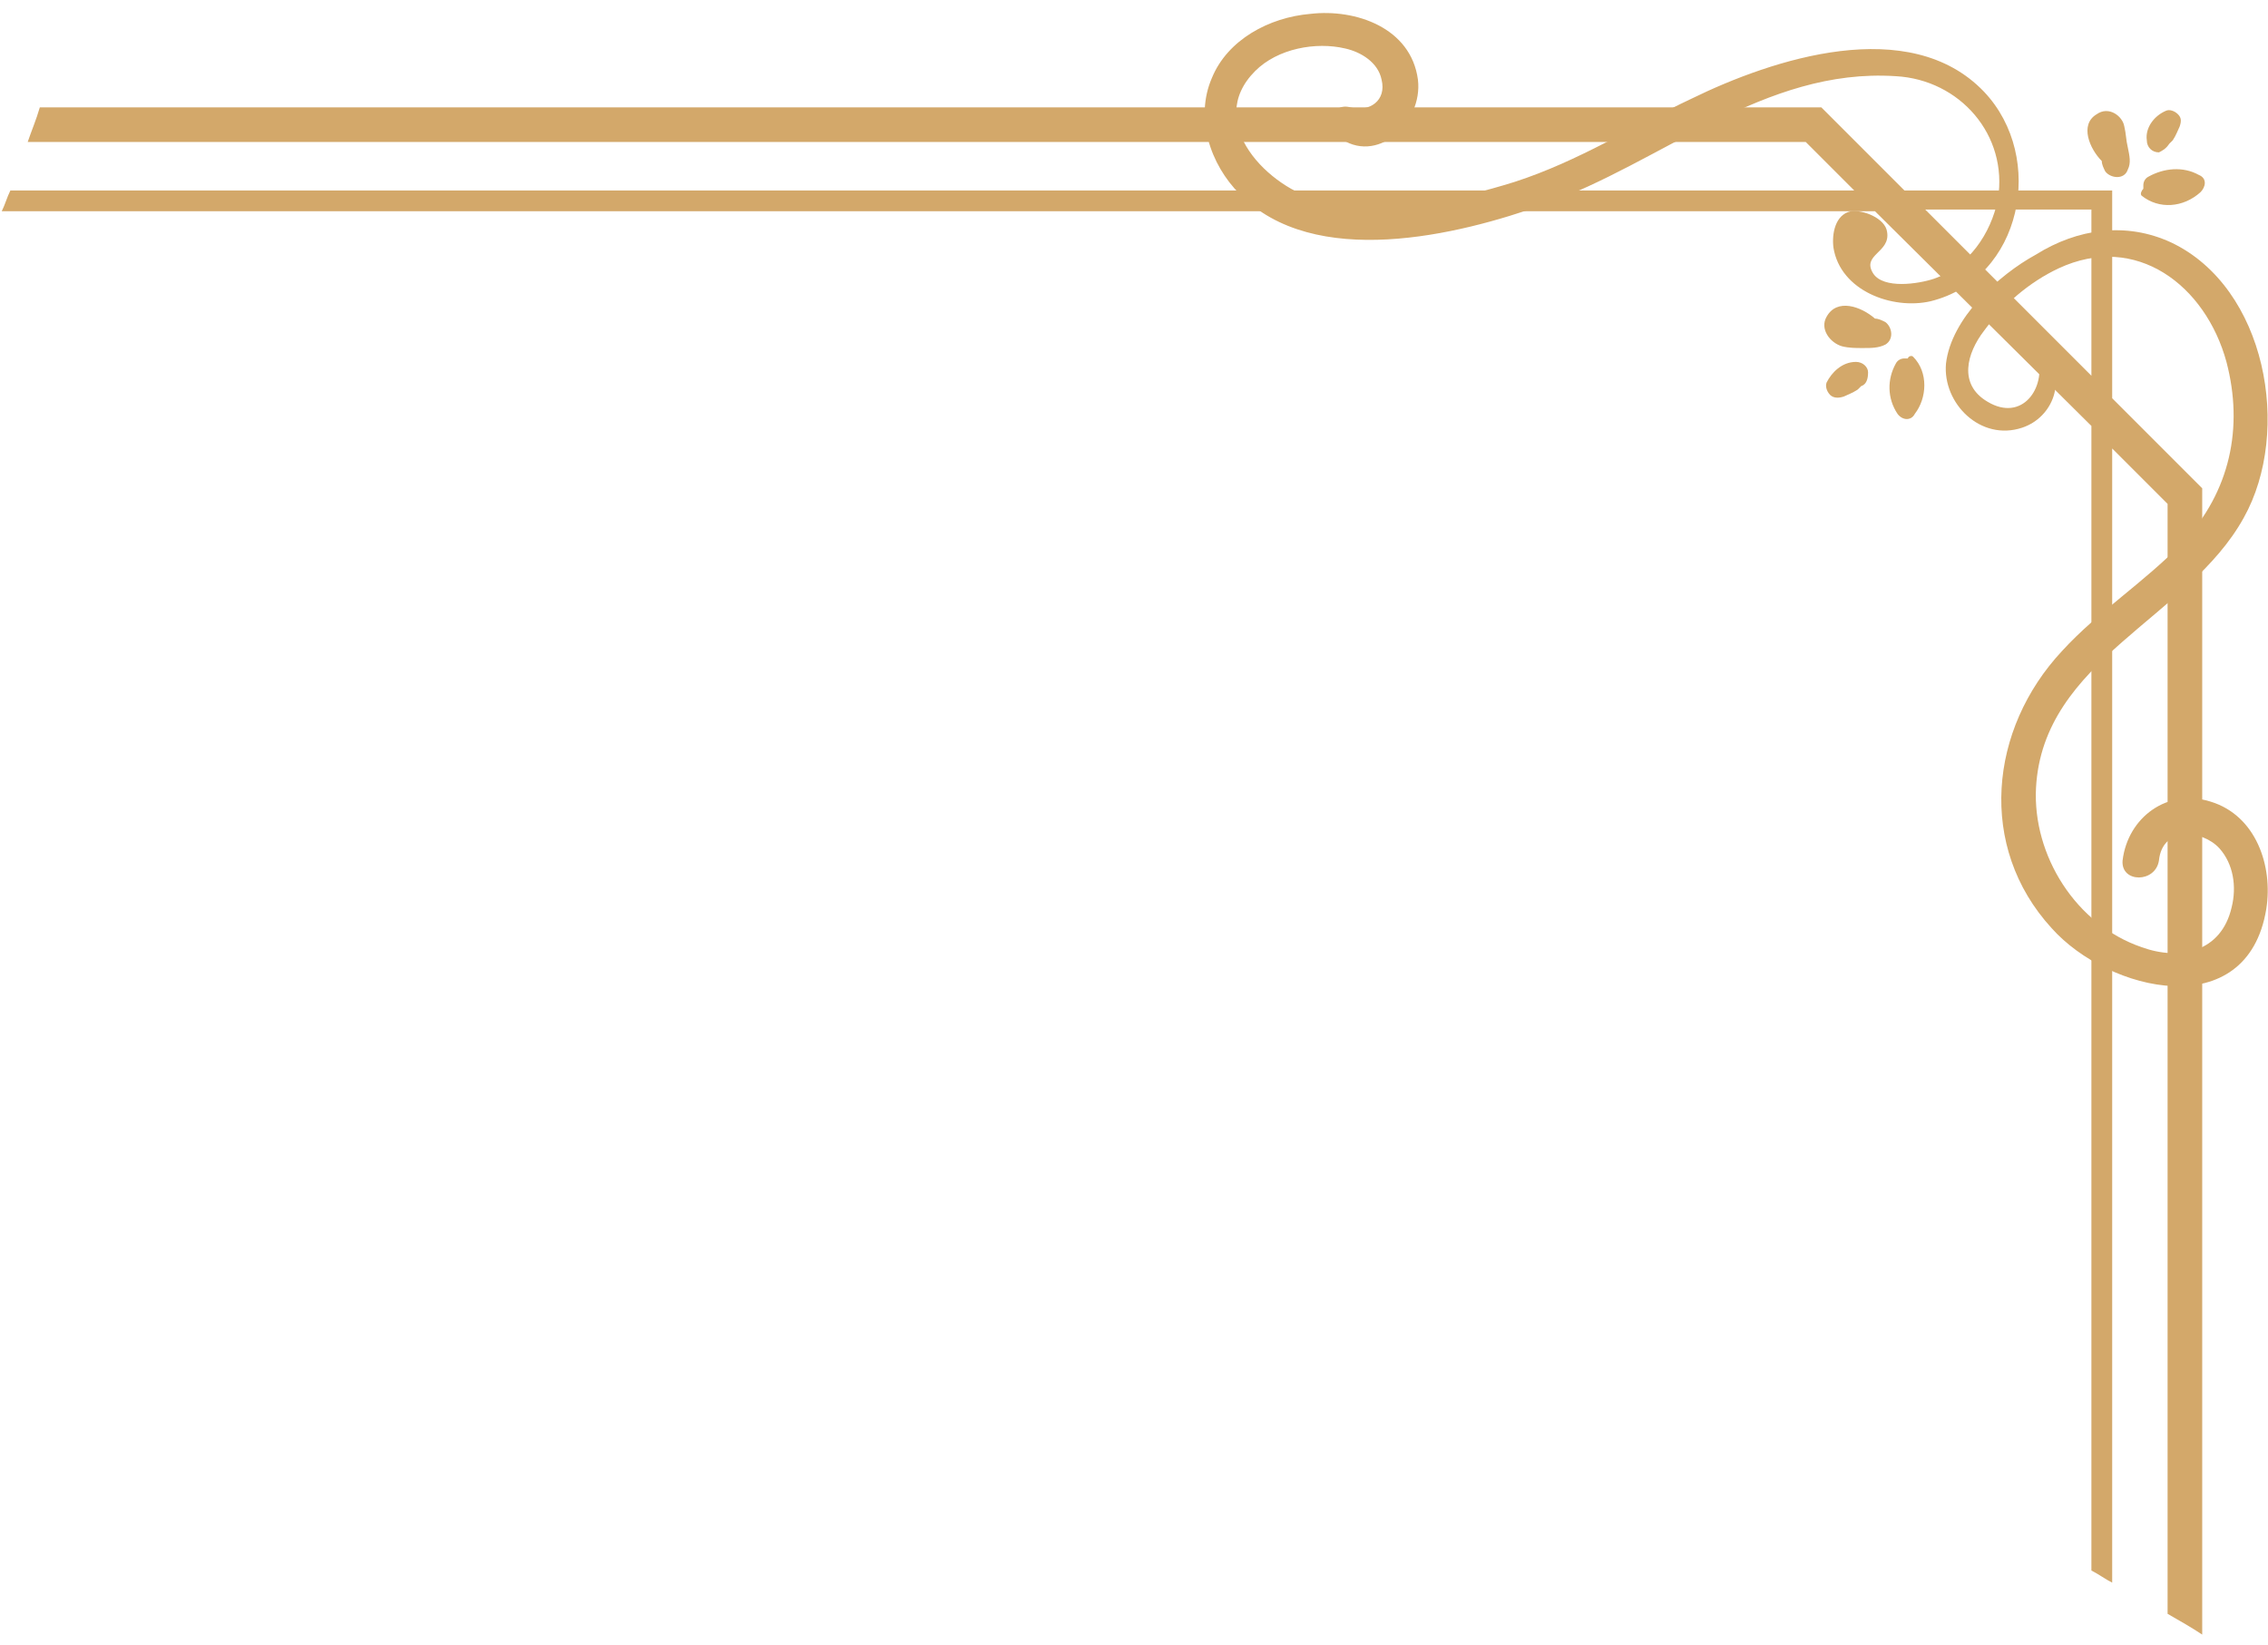 <?xml version="1.0" encoding="UTF-8"?> <svg xmlns="http://www.w3.org/2000/svg" width="131" height="95" viewBox="0 0 131 95" fill="none"> <path d="M120.8 24.6V90.7C121.2 90.9 121.6 91.2 122 91.4V25.9L125.2 29.1V93.2C125.9 93.6 126.6 94 127.2 94.4V28.2L122 23V11H110L105.2 6.2H2.3C2.1 6.9 1.8 7.6 1.6 8.2H104.3L107.1 11H0.6C0.4 11.4 0.3 11.8 0.1 12.2H108.3L120.8 24.6ZM120.8 12.1V21.7L111.2 12.1H120.8Z" fill="#D3A86A"></path> <path d="M89.2 11.8C96 9.4 101.9 3.9 109.5 4.4C113.2 4.6 116 7.8 115.4 11.5C115 13.5 113.7 15.4 111.7 16.1C110.8 16.4 108.8 16.7 108.2 15.8C107.5 14.7 109.2 14.6 109 13.4C108.9 12.6 107.6 12.1 106.9 12.2C106 12.4 105.8 13.5 105.9 14.3C106.3 16.8 109.3 17.9 111.5 17.4C116.8 16.1 118.2 9.1 114.6 5.3C110.3 0.8 102.4 3.4 97.7 5.7C94.3 7.3 91.2 9.3 87.5 10.5C84 11.6 79.9 12.4 76.3 11.6C73.3 10.9 69.5 7.1 72.5 4.1C73.8 2.8 76 2.4 77.7 2.8C78.6 3 79.6 3.6 79.8 4.6C80.1 5.8 79.1 6.5 78 6.2C76.9 5.9 76.5 7.3 77.3 7.9C79.5 9.6 82.2 7.1 81.9 4.6C81.5 1.6 78.3 0.5 75.7 0.8C73.3 1 70.9 2.3 70 4.5C69 6.8 69.9 9.5 71.6 11.2C75.9 15.6 84.2 13.6 89.2 11.8Z" fill="#D3A86A"></path> <path d="M112.4 21C112.2 23.3 114.4 25.5 116.8 24.7C118.6 24.1 119.4 21.9 118.1 20.4C118 20.2 117.7 20.4 117.7 20.6C118.2 22.4 116.8 24.4 114.8 23.2C113.1 22.2 113.6 20.4 114.6 19.1C115.7 17.6 117.2 16.3 118.9 15.5C123.4 13.4 127.4 16.5 128.6 20.9C129.6 24.7 128.8 28.4 126.1 31.3C123.9 33.6 121.2 35.3 119.1 37.6C114.9 42.1 114.2 48.9 118.5 53.6C121.8 57.3 129.8 59.2 130.9 52.5C131.3 50 130.3 47.1 127.7 46.3C125.2 45.5 122.9 47.2 122.6 49.7C122.5 51 124.5 51 124.7 49.7C124.9 47.7 127.2 47.9 128.2 49C129 49.9 129.2 51.2 128.9 52.4C128.3 55 125.9 55.5 123.7 54.7C119.9 53.4 117.4 49.4 117.6 45.5C118 38.1 126.4 35.7 129.6 29.9C132.4 24.9 130.9 16.6 125.4 14C122.8 12.8 120 13.2 117.6 14.7C115.4 15.9 112.7 18.4 112.4 21Z" fill="#D3A86A"></path> <path d="M110.5 20.6C110.4 20.5 110.2 20.6 110.2 20.7H110.1H110C109.8 20.7 109.6 20.8 109.5 21C109 21.9 109 23 109.6 23.9C109.9 24.3 110.4 24.3 110.6 23.9C111.3 23 111.4 21.5 110.5 20.6Z" fill="#D3A86A"></path> <path d="M108.9 19.9C109.4 19.6 109.3 18.9 108.9 18.6C108.7 18.5 108.5 18.4 108.3 18.4C107.5 17.7 106.1 17.2 105.5 18.3C105.1 19 105.7 19.8 106.4 20C106.8 20.1 107.2 20.1 107.6 20.1C108.1 20.1 108.5 20.1 108.9 19.9Z" fill="#D3A86A"></path> <path d="M107.2 20.9C106.4 20.9 105.8 21.5 105.5 22.1C105.4 22.4 105.6 22.7 105.7 22.8C105.9 23 106.2 23 106.5 22.9C106.7 22.8 107 22.7 107.3 22.5C107.4 22.4 107.4 22.4 107.5 22.3C107.8 22.2 107.9 21.9 107.9 21.5C107.9 21.2 107.6 20.9 107.2 20.9Z" fill="#D3A86A"></path> <path d="M123.7 11.3C124.7 12.1 126.1 12 127.1 11.1C127.4 10.8 127.5 10.3 127 10.1C126.1 9.6 125 9.7 124.1 10.2C123.9 10.3 123.8 10.5 123.8 10.7V10.8V10.9C123.7 11 123.6 11.2 123.7 11.3Z" fill="#D3A86A"></path> <path d="M121.1 6.6C120.1 7.2 120.7 8.6 121.4 9.3C121.4 9.5 121.5 9.7 121.6 9.9C121.9 10.3 122.7 10.4 122.9 9.8C123.1 9.4 123 9 122.9 8.5C122.8 8.1 122.8 7.7 122.7 7.3C122.6 6.7 121.8 6.1 121.1 6.6Z" fill="#D3A86A"></path> <path d="M125.3 8.3C125.4 8.2 125.4 8.2 125.5 8.1C125.7 7.8 125.8 7.5 125.9 7.3C126 7 126 6.8 125.8 6.6C125.6 6.4 125.3 6.3 125.1 6.4C124.4 6.7 123.9 7.4 124 8.1C124 8.5 124.3 8.8 124.7 8.8C124.9 8.7 125.1 8.6 125.3 8.3Z" fill="#D3A86A"></path> </svg> 